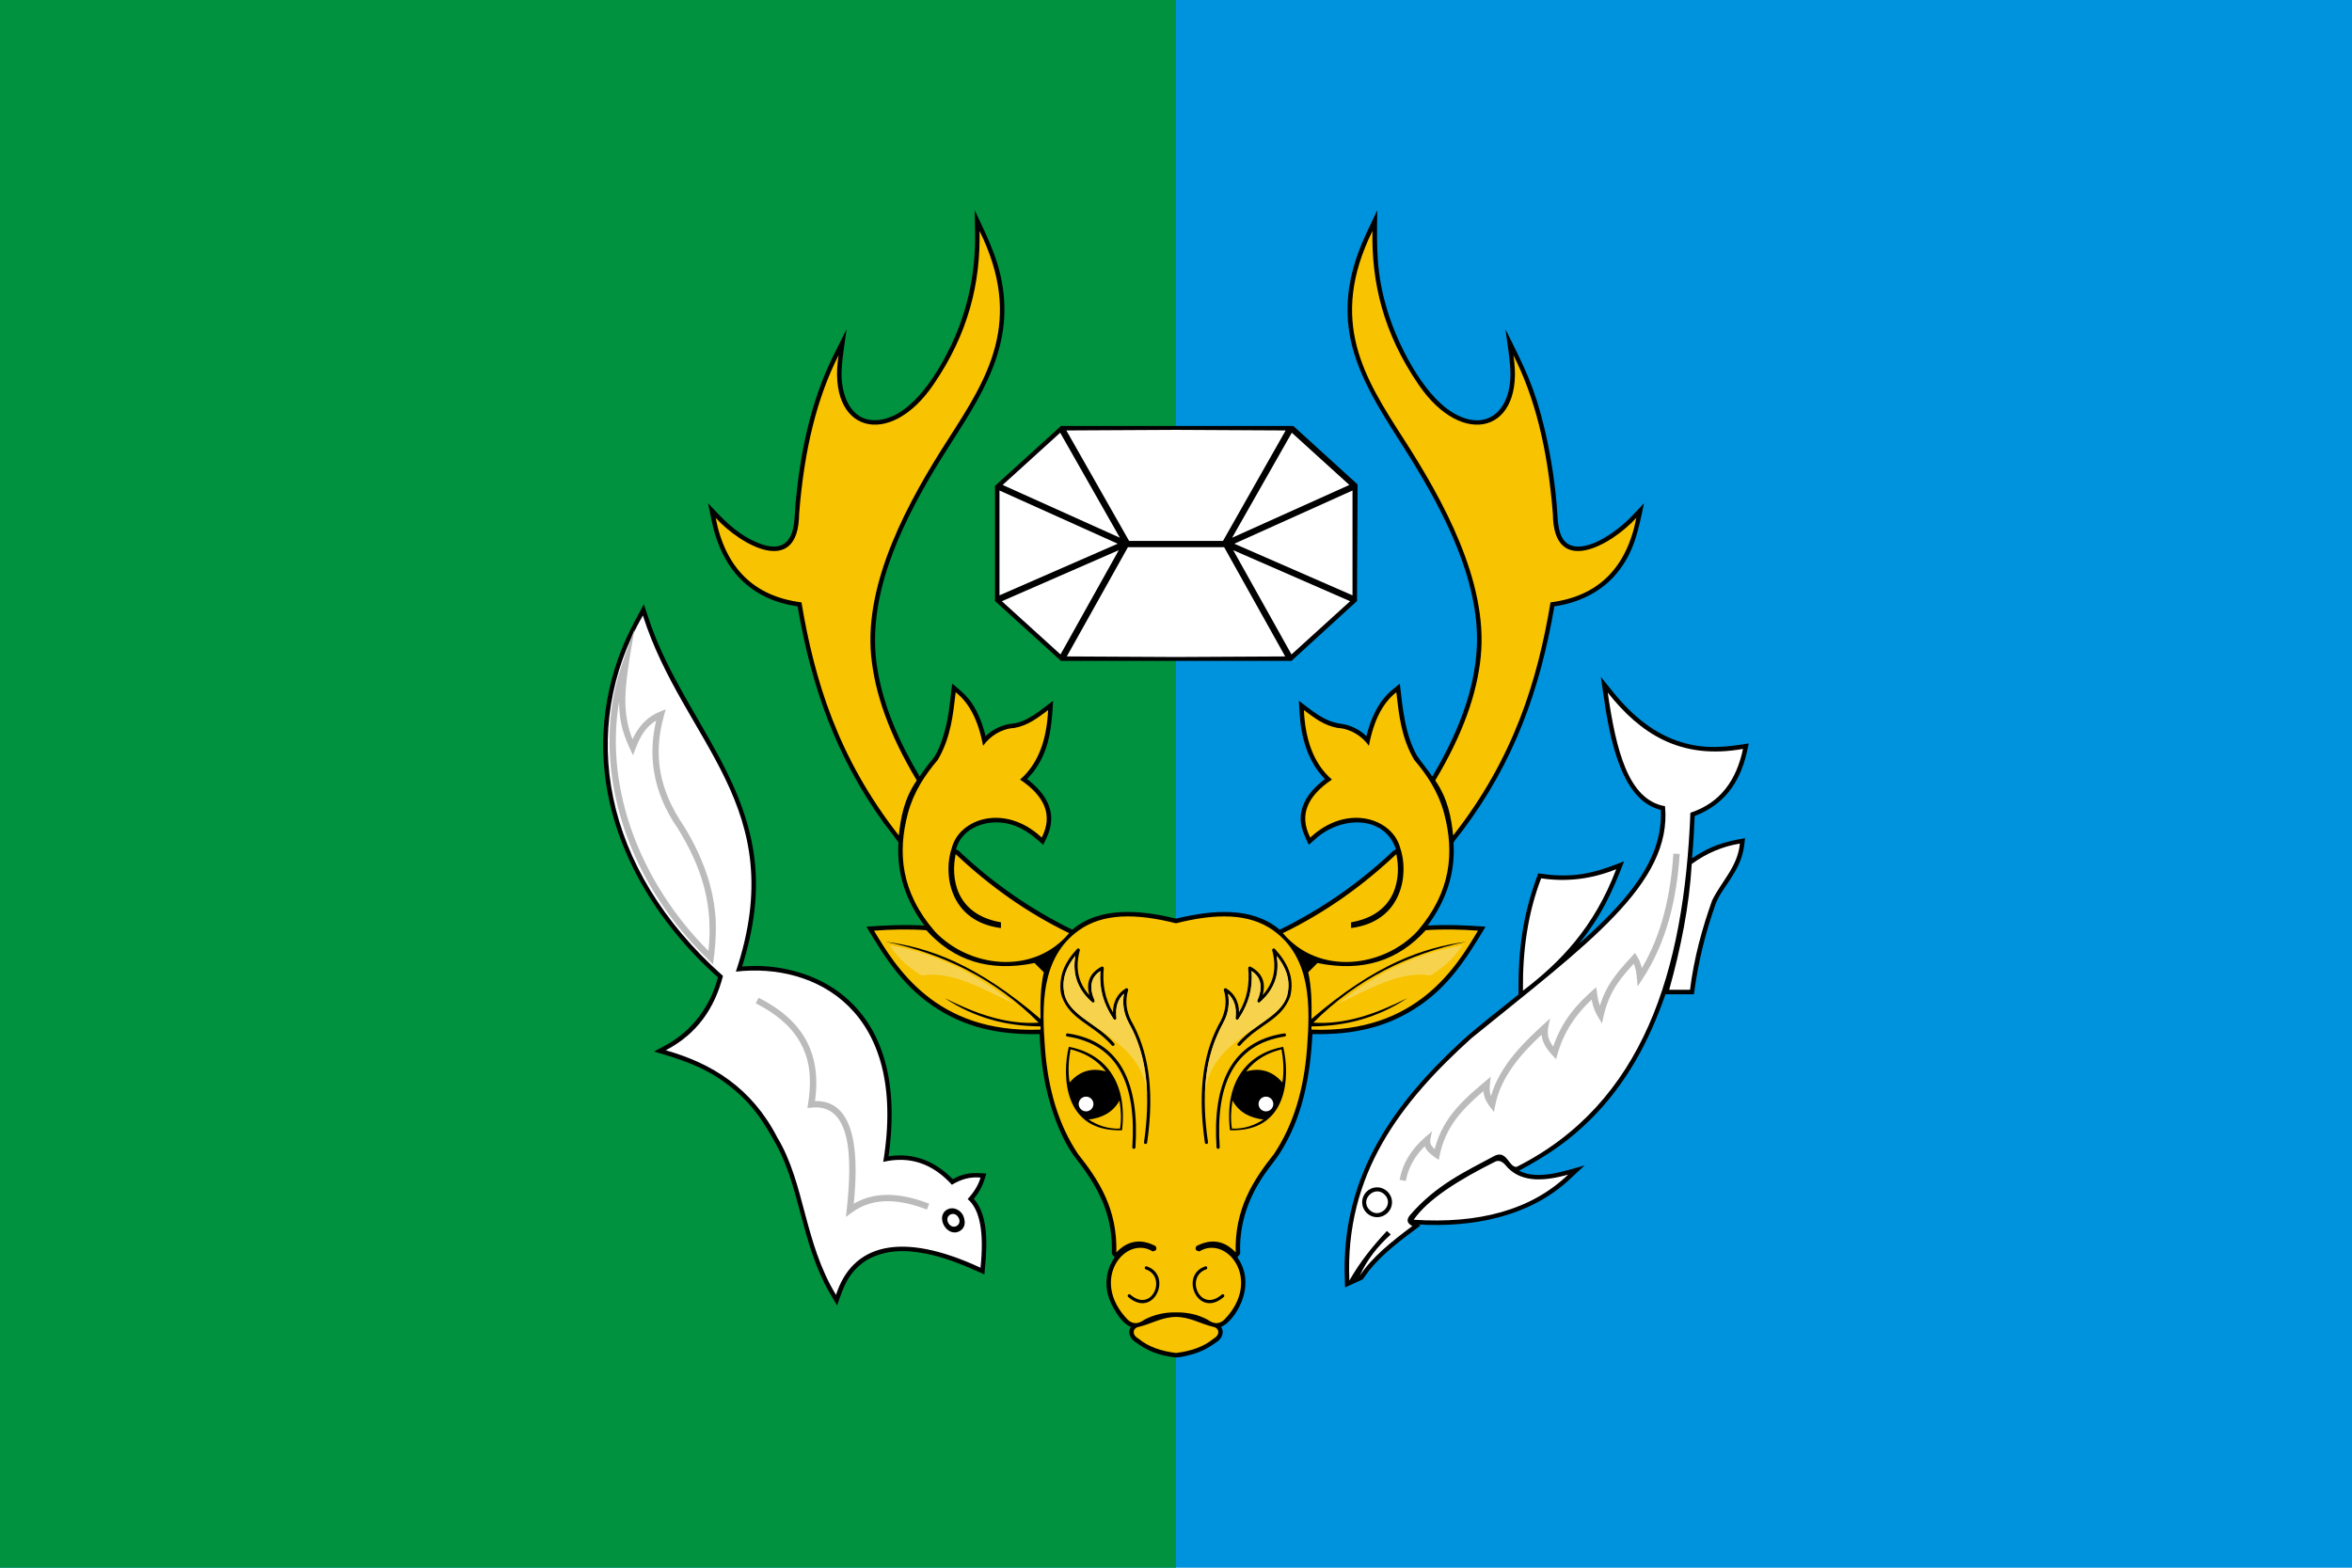 <?xml version="1.0" encoding="UTF-8"?>
<svg xmlns="http://www.w3.org/2000/svg" xml:space="preserve" width="1200" height="800" shape-rendering="geometricPrecision" text-rendering="geometricPrecision" image-rendering="optimizeQuality" fill-rule="evenodd" clip-rule="evenodd"
viewBox="0 0 1200 800">
  <rect fill="#0093DD" width="1200" height="800"/>
  <rect fill="#00923F" width="600" height="800"/>
  <path fill="#000" d="M863.28 437.988c0.669,-7.178 1.041,-14.381 1.377,-21.58 14.968,-5.77 22.944,-16.89 26.529,-32.238l1.067 -4.812c-12.208,1.998 -21.81,3.044 -33.904,-0.469 -14.131,-4.104 -25.576,-13.814 -34.765,-25.009l-6.815 -8.473c2.753,18.6 6.426,55.703 25.127,65.776 1.676,0.904 3.559,1.697 5.426,2.093 1.489,25.704 -18.52,46.879 -35.996,63.145l-5.81 5.271c11.551,-14.489 16.419,-25.006 23.132,-42.189 -12.17,4.796 -20.597,7.657 -33.876,7.192 -3.346,-0.117 -6.64,-0.546 -9.952,-1.017 -8.055,21.393 -10.231,39.07 -10.076,61.805 -8.115,6.559 -21.829,17.177 -28.893,23.697 -34.88,32.183 -60.217,67.885 -59.821,117.26l0.22 8.535 9.008 -4.095 3.4 -4.688c7.277,-8.994 16.844,-15.901 26.046,-22.763l-0.953 -0.555c26.905,1.502 55.483,-3.578 76.087,-22.113l8.688 -8.073c-9.396,2.6 -23.829,7.899 -33.495,2.699 14.124,-7.509 25.351,-15.028 36.731,-26.391 18.098,-18.073 29.659,-39.634 37.975,-63.614l14.515 0c2.099,-15.985 5.621,-30.596 10.969,-45.801 3.046,-8.662 12.778,-16.455 14.617,-29.672l0.5 -4.179c-10.826,1.82 -17.881,4.042 -27.053,10.259l-0.002 -0.001 -0.001 0zm-421.264 205.141c9.523,-5.446 19.62,-5.485 30.177,-3.43 10.514,2.048 20.316,6.24 30.031,10.62 1.126,-11.337 3.013,-29.265 -5.388,-38.556 3.565,-4.358 4.814,-7.479 6.423,-12.855 -6.852,-0.609 -10.975,-0.553 -17.165,2.803 -9.028,-9.155 -19.853,-13.628 -32.748,-11.655 4.325,-30.085 1.084,-63.96 -25.049,-83.574 -13.749,-10.318 -32.634,-14.834 -49.655,-13.258 12.589,-40.431 8.124,-69.872 -11.534,-106.552 -12.089,-22.558 -26.14,-43.032 -34.919,-67.375l-3.715 -10.916c-6.43,11.817 -10.884,20.068 -14.849,32.985 -17.616,57.407 6.047,113.167 48.028,153.12l4.646 4.27c-3.917,14.734 -12.873,26.983 -26.267,34.42l-6.366 3.428c15.613,4.546 27.738,8.564 40.514,19.162 10.334,8.57 15.285,16.519 21.705,28.047 12.335,22.146 12.902,50.439 27.181,75.593l4.005 6.81c3.561,-10.218 5.694,-16.873 14.947,-23.088l-0.002 0.001 -0.001 0z"/>
  <path fill="white" d="M688.447 653.463c-2.337,-54.315 26.236,-91.117 62.313,-123.666 59.044,-48.014 102.507,-78.691 98.743,-118.395 -18.942,-3.241 -25.011,-29.01 -29.239,-57.999 16.435,20.799 37.009,34.539 69.025,28.76 -3.366,16.017 -11.57,27.57 -26.843,32.594 -3.185,81.116 -24.113,148.186 -88.677,180.709 -3.952,0.3 -4.856,-8.546 -11.024,-5.752 -14.972,8.069 -30.184,14.939 -43.619,30.678 -1.191,1.757 -1.824,3.516 1.439,5.272 -10.618,7.912 -20.679,16.01 -26.843,25.404 3.702,-8.207 9.158,-15.099 15.817,-21.09 -0.639,-0.8 -1.278,-1.044 -1.917,-1.843 -7.084,7.589 -13.569,15.524 -19.173,25.329l0 -0.001zm-261.911 7.333c8.218,-25.654 32.793,-32.907 73.728,-13.87 1.899,-18.104 -0.291,-29.784 -6.569,-35.037 3.358,-3.65 5.548,-7.299 6.569,-10.95 -4.866,-0.536 -9.733,0.68 -14.6,3.65 -9.927,-10.904 -21.607,-14.797 -35.039,-11.68 12.749,-77.534 -34.769,-101.789 -75.188,-97.085 28.375,-84.522 -26.65,-116.59 -47.448,-181.766 -33.112,57.813 -20.8,129.209 40.878,183.954 -4.254,16.487 -13.258,29.652 -29.198,37.958 23.581,6.663 43.876,19.168 56.937,44.529 14.057,23.261 13.606,53.532 29.929,80.297l0 0 0 0zm64.736 -40.8c-1.755,-3.04 -5.342,-4.28 -8.009,-2.772 -6.365,3.598 0.006,14.597 6.358,11.005 4.582,-2.59 1.651,-8.211 1.651,-8.233zm-2.27 1.284c-2.217,-3.835 -7.342,-0.953 -5.12,2.894 2.215,3.836 7.339,0.954 5.12,-2.894zm374.126 -180.385c7.6,-5.535 15.791,-9.001 24.573,-10.404 -1.181,11.881 -9.445,19.334 -14.168,29 -5.055,14.166 -9.188,29.073 -11.289,45.602 -3.542,0 -7.084,0 -10.626,0 5.978,-21.4 10.258,-42.798 11.511,-64.198zm-38.518 2.659c-12.765,5.153 -25.531,6.575 -38.297,4.649 -6.862,17.856 -9.518,37.115 -9.298,57.334 18.986,-14.419 36.293,-32.199 47.595,-61.983zm-103.336 178.889c7.283,-10.505 22.762,-20.23 41.576,-29.639 1.715,-0.823 3.43,-0.274 5.145,1.646 6.994,8.75 18.521,8.817 32.107,4.941 -18.918,18.155 -45.64,25.202 -78.83,23.052l0.002 0zm-18.678 -16.534c-4.201,0 -7.61,3.407 -7.61,7.61 0,4.202 3.409,7.609 7.61,7.609 4.202,0 7.61,-3.407 7.61,-7.609 0,-4.204 -3.41,-7.61 -7.61,-7.61zm3.886 3.724c-5.118,-5.117 -12.887,2.656 -7.772,7.77 5.117,5.115 12.887,-2.655 7.772,-7.77z"/>
  <path fill="#BBB" fill-rule="nonzero" d="M387.018 509.159c21.561,10.818 32.37,27.272 28.785,52.715 22.094,-0.575 21.989,30.347 19.786,52.397 11.721,-6.924 25.469,-5.052 38.486,-0.015l-1.16 3.001c-13.185,-5.1 -27.034,-6.854 -38.335,1.545l-2.98 2.215c2.504,-21.982 5.53,-58.259 -17.526,-55.802l-2.107 0.226c2.381,-14.276 1.518,-24.53 -4.055,-34.102 -4.811,-8.265 -12.631,-14.438 -22.331,-19.304l1.437 -2.875zm-48.243 -144.038c-5.776,20.452 -2.304,37.955 9.852,56.044 5.44,8.374 10.89,20.154 13.604,30.295 3.581,13.384 3.802,24.704 1.551,40.651l-2.291 -2.291 0.002 -0.002c-12.152,-11.715 -22.535,-24.994 -30.721,-39.485 -20.484,-36.263 -25.489,-77.23 -13.031,-112.473l6.048 -17.111c-1.928,11.731 -5.147,27.762 -4.688,39.053 0.236,5.822 1.272,11.64 3.602,17.451 3.047,-6.55 7.548,-11.513 13.921,-14.061l3.039 -1.214 -0.888 3.143zm-5.111 28.517c-1.388,-8.655 -0.911,-17.298 1.116,-25.931 -6.853,4.204 -9.202,10.657 -11.8,17.709 -4.918,-10.005 -6.966,-16.289 -7.142,-27.252 -7.609,45.666 11.942,93.445 45.611,127.1 1.355,-12.307 0.304,-23.128 -2.33,-32.968 -2.861,-10.681 -7.59,-20.235 -13.141,-29.291 -6.785,-9.769 -10.741,-19.559 -12.313,-29.366l0 0 0 -0.001z"/>
  <path fill="#BBB" fill-rule="nonzero" d="M856.984 435.797c-1.483,22.744 -6.587,44.924 -18.935,63.712l-2.535 3.857c-0.335,-3.774 -0.475,-8.205 -1.936,-11.618 -6.21,6.913 -12.372,13.496 -15.358,26.596l-0.891 3.906c-2.791,-4.655 -4.193,-6.639 -5.255,-12.165 -8.241,7.67 -14.242,16.714 -17.386,27.711l-0.777 2.717c-3.802,-4.015 -6.844,-7.311 -7.406,-12.487 -10.67,9.941 -20.806,21.651 -23.597,35.916l-0.689 3.517c-2.803,-3.674 -4.988,-6.122 -5.366,-10.658 -10.626,9.048 -19.292,18.027 -22.306,32.741l-0.485 2.368c-3.064,-2.085 -5.934,-3.928 -7.159,-6.967 -5.263,5.231 -8.474,11.131 -9.632,17.695l-3.177 -0.555c1.449,-8.21 5.778,-15.441 12.984,-21.686l3.539 -3.067c-0.917,4.657 -1.983,6.123 1.35,9.089 4.385,-17.118 16.048,-26.434 28.638,-36.971 -0.38,3.403 -1.104,6.783 0.1,9.911 4.752,-16.345 17.547,-28.289 30.177,-39.624 -1.17,5.564 -2.533,8.783 1.586,14.341 4.442,-13.111 11.68,-21.474 21.908,-30.297 0.445,3.183 0.801,6.462 1.861,9.526 3.816,-12.337 10.564,-18.782 17.941,-27.05 1.782,2.902 2.745,4.39 3.494,7.786 10.342,-17.471 14.747,-37.789 16.097,-58.446l3.213 0.202z"/>
  <path fill="#000" d="M606.215 691.655c-2.261,0.529 -4.91,1.274 -7.219,0.956 -8.369,-1.156 -13.378,-3.093 -20.204,-8.105 -2.367,-1.739 -3.516,-4.814 -1.812,-7.418 -5.173,-1.747 -10.447,-11.403 -11.724,-16.421 -1.682,-6.605 -0.484,-13.517 3.456,-19.07 -2.002,-2.294 -1.403,-1.356 -1.41,-4.541 -0.038,-18.039 -7.247,-31.659 -18.095,-45.505 -8.725,-11.134 -14.418,-28.936 -16.722,-42.831 -1.153,-6.952 -1.709,-13.974 -2.099,-21.003 -18.542,0.341 -35.281,-2.473 -51.258,-12.339 -17.557,-10.842 -26.785,-25.354 -37.088,-42.475 9.861,-0.715 19.685,-1.162 29.567,-0.58 -9.396,-12.674 -14.183,-26.529 -13.218,-42.372 0.021,-0.346 -6.287,-8.35 -7.261,-9.693 -24.605,-33.953 -37.157,-69.847 -44.189,-110.831 -24.171,-3.468 -38.316,-18.967 -43.552,-42.288l-2.167 -10.336c7.582,8.023 13.721,14.855 23.887,19.541 11.885,5.48 19.22,2.466 20.213,-11.291l0.661 -9.176c2.425,-25.257 7.619,-50.692 18.828,-73.621l7.109 -14.259c-0.837,6.354 -2.653,17.063 -2.552,23.484 0.185,11.834 5.696,24.743 19.674,22.754 16.802,-2.391 29.832,-24.509 36.471,-38.535 8.194,-17.31 12.105,-36.259 11.998,-55.381l-0.183 -13.01c7.391,15.704 13.732,28.05 14.955,45.554 2.393,34.245 -19.652,60.108 -36.065,87.742 -17.336,29.186 -33.984,64.522 -28.793,99.333 2.995,20.091 11.516,38.979 21.798,56.331 2.107,-3.233 4.435,-6.306 6.902,-9.27 3.22,-3.868 6.123,-14.01 7.11,-19.087 1.221,-6.281 1.824,-12.683 2.576,-19.032 6.855,5.549 10.181,8.636 13.755,16.846 1.391,3.195 2.473,6.541 3.283,9.931 3.728,-3.569 8.665,-5.931 13.815,-6.406 7.375,-0.679 15.022,-7.444 20.63,-11.639 -0.718,13.325 -1.776,25.661 -10.309,36.613l-2.944 3.345c9.952,7.637 15.757,17.305 10.063,29.706l-1.871 3.846c-6.1,-5.405 -11.112,-9.572 -19.351,-11.057 -9.518,-1.717 -21.201,2.088 -24.658,11.935l-0.477 1.539c1.602,0.442 1.695,0.937 2.988,2.135 17.032,15.785 35.505,28.518 56.346,38.759 14.036,-11.98 34.913,-9.944 51.548,-5.962 1.452,0.347 1.287,0.347 2.739,0 16.959,-3.895 37.221,-6.085 51.548,5.96 20.767,-10.186 39.384,-23.028 56.346,-38.757 1.294,-1.2 1.385,-1.694 2.988,-2.135 -5.619,-17.339 -27.331,-17.307 -40.498,-5.949l-3.989 3.534c-3.266,-6.712 -5.635,-12.149 -3.074,-19.622 1.997,-5.828 6.49,-10.26 11.267,-13.93 -8.786,-8.957 -12.15,-21.423 -12.913,-33.65l-0.34 -6.308c6.557,4.903 12.921,10.655 21.335,11.714 4.877,0.613 9.579,2.915 13.109,6.33 2.145,-8.838 6.033,-17.688 13.156,-23.631l3.883 -3.144c1.482,12.526 2.492,25.415 8.712,36.676 1.657,2.577 5.83,7.582 7.877,10.714 14.07,-23.757 25.161,-51.031 22.361,-79.162 -3.359,-33.756 -22.678,-66.593 -40.676,-94.638 -19.604,-30.55 -32.817,-56.048 -19.701,-92.888 2.727,-7.659 6.455,-14.928 9.911,-22.272 -0.274,19.669 -0.526,32.551 5.278,51.544 5.102,16.696 17.768,41.987 32.702,51.364 16.711,10.493 29.679,0.663 29.98,-18.737 0.099,-6.432 -1.714,-17.118 -2.552,-23.484 9.947,19.953 14.915,29.585 20.037,51.179 3.193,13.46 5.604,29.192 6.445,42.983 0.364,5.973 0.827,15.12 8.391,16.564 9.365,1.787 22.907,-8.457 29.036,-14.738l6.788 -7.182c-2.865,13.672 -4.961,25.235 -14.237,36.172 -7.954,9.378 -19.44,14.722 -31.482,16.45 -7.341,42.746 -20.626,79.638 -46.962,114.582 -0.5,0.663 -4.506,5.644 -4.488,5.942 0.97,15.843 -3.824,29.699 -13.216,42.372 9.88,-0.583 19.706,-0.135 29.565,0.58 -10.996,18.28 -20.757,33.461 -40.109,44.25 -15.222,8.485 -31.003,10.882 -48.236,10.564 -1.168,21.63 -4.884,42.447 -16.769,60.98 -2.194,3.422 -5.858,7.698 -8.614,11.895 -7.286,11.091 -11.5,23.102 -11.532,36.465 -0.007,3.185 0.593,2.246 -1.41,4.541 10.737,15.131 -2.138,33.41 -8.265,35.491 1.697,2.606 0.556,5.679 -1.813,7.418 -4.971,3.647 -8.974,5.721 -14.993,7.149l0.001 0z"/>
  <path fill="#F8C300" d="M600.001 669.719c-5.577,-0.087 -10.987,0.997 -16.159,3.743 -2.819,2.029 -5.639,2.608 -8.46,0 -19.727,-20.295 -1.245,-43.398 12.691,-34.896 2.274,-0.3 2.104,-1.415 1.585,-2.644 -7.13,-3.723 -13.886,-3.301 -20.092,3.172 0.557,-22.051 -8.794,-36.67 -19.563,-50.229 -9.974,-14.891 -15.262,-33.027 -16.837,-53.735 -1.628,-21.431 -2.35,-46.326 17.225,-60.35 12.303,-8.815 29.219,-8.761 49.609,-3.622 20.389,-5.139 37.304,-5.192 49.608,3.622 19.576,14.023 18.853,38.919 17.225,60.35 -1.572,20.708 -6.861,38.844 -16.835,53.735 -10.768,13.559 -20.12,28.178 -19.564,50.229 -6.206,-6.474 -12.96,-6.895 -20.092,-3.172 -0.519,1.23 -0.687,2.344 1.586,2.644 13.935,-8.503 32.416,14.601 12.69,34.896 -2.82,2.608 -5.641,2.029 -8.46,0 -5.171,-2.746 -10.582,-3.832 -16.157,-3.743l0 0 0 0zm0 2.323c7.117,-0.015 12.699,3.618 19.181,5.112 2.394,0.321 3.913,3.684 0,5.941 -5.158,4.298 -11.779,6.406 -19.181,7.341 -7.403,-0.934 -14.023,-3.043 -19.182,-7.341 -3.913,-2.257 -2.394,-5.62 0,-5.941 6.482,-1.494 12.064,-5.127 19.182,-5.112zm132.262 -273.801c14.25,-23.745 21.39,-44.593 23.235,-63.285 3.768,-38.144 -19.25,-79.776 -39.215,-110.783 -20.275,-31.483 -38.695,-60.353 -16.044,-106.325 -0.567,26.145 5.537,52.289 23.529,78.433 22.565,33.193 54.621,24.355 48.366,-15.033 10.809,21.26 17.524,47.508 20.147,81.045 0.341,32.655 29.763,16.006 42.596,1.962 -5.009,25.708 -19.606,40.088 -43.791,43.136 -6.633,39.651 -18.609,79.303 -49.674,118.955 -1.011,-9.368 -2.704,-18.737 -9.15,-28.104l0 -0.001zm-67.012 -35.871c0.704,15.067 4.931,27.315 14.309,35.445 -12.223,8.238 -17.047,17.885 -11.057,29.593 18.863,-17.616 41.953,-9.705 45.853,5.205 4.496,12.641 1.65,37.56 -25.039,40.974 0,-0.976 0,-1.951 0,-2.927 23.585,-4.12 25.578,-23.198 23.088,-34.798 -16.855,15.881 -35.825,29.648 -57.885,40.325 18.463,21.937 51.366,17.479 68.616,-0.976 17.238,-20.054 18.973,-40.108 13.659,-60.161 -3.033,-11.168 -8.779,-19.623 -15.285,-27.317 -6.685,-11.491 -7.729,-22.981 -9.106,-34.471 -6.832,5.366 -11.496,14.144 -13.983,27.317 -3.36,-4.746 -9.107,-8.698 -15.935,-9.106 -6.963,-1.211 -12.044,-5.242 -17.236,-9.105l0.001 0.001zm-50.524 220.741c0.146,1.026 1.741,0.8 1.594,-0.227 -3.308,-22.992 -2.186,-43.031 7.971,-61.271 2.546,-4.691 3.149,-9.819 2.232,-14.546 3.207,2.845 4.5,6.996 3.875,12.445 -0.099,0.865 1.041,1.189 1.485,0.513 5.246,-8.008 7.276,-15.397 6.692,-24.522 4.904,3.265 5.889,8.274 2.949,15.02 -0.34,0.782 0.651,1.465 1.266,0.926l0.001 0.001c7.47,-6.55 10.187,-14.42 8.554,-23.733 4.767,5.893 7.455,12.627 5.352,20.388 -2.985,10.204 -16.237,14.003 -25.185,24.34 -0.68,0.785 0.536,1.838 1.217,1.054 9.508,-10.965 20.962,-12.635 25.498,-24.9 0.012,-0.031 0.025,-0.063 0.033,-0.097 2.38,-9.63 -1.401,-17.243 -7.786,-24.241 -0.543,-0.595 -1.603,-0.08 -1.382,0.742 2.302,8.582 1.1,16.231 -4.89,22.819 1.801,-6.493 -0.244,-11.324 -6.136,-14.496 -0.55,-0.315 -1.277,0.104 -1.214,0.765 0.746,7.935 -0.497,15.445 -4.69,22.532 -0.071,-5.435 -2.23,-9.5 -6.48,-12.193 -0.6,-0.409 -1.475,0.123 -1.25,0.879 1.55,5.167 1.036,10.338 -1.544,15.514 -4.176,7.316 -7.237,15.855 -8.74,26.095 -1.499,10.211 -1.452,22.116 0.576,36.19l0 0.002zm39.958 -48.933c-17.355,3.249 -30.152,16.74 -27.156,42.578 30.007,1.033 30.677,-27.967 27.156,-42.578zm0.79 -5.237c1.029,-0.152 0.79,-1.749 -0.239,-1.596 -27.441,4.095 -36.628,26.322 -34.545,58.18 0.067,1.037 1.677,0.931 1.606,-0.107 -2.12,-30.99 6.644,-52.472 33.177,-56.478l0 0.001zm-40.05 118.818c0.984,-0.328 0.474,-1.857 -0.51,-1.526 -13.369,4.482 -3.739,27 9.471,15.622 0.789,-0.679 -0.268,-1.894 -1.051,-1.217 -11.217,9.706 -18.866,-9.195 -7.909,-12.881l-0.001 0.001zm-147.69 -249.516c-14.25,-23.745 -21.389,-44.594 -23.235,-63.285 -3.767,-38.144 19.25,-79.776 39.215,-110.783 20.275,-31.483 38.695,-60.353 16.045,-106.325 0.567,26.145 -5.537,52.289 -23.53,78.432 -22.566,33.193 -54.621,24.355 -48.365,-15.033 -10.809,21.26 -17.525,47.508 -20.148,81.046 -0.341,32.655 -29.761,16.006 -42.598,1.961 5.011,25.708 19.609,40.088 43.792,43.137 6.633,39.651 18.608,79.303 49.672,118.954 1.012,-9.368 2.704,-18.737 9.151,-28.104l0 0 0 0zm67.011 -35.872c-0.704,15.067 -4.931,27.315 -14.308,35.446 12.224,8.238 17.046,17.885 11.056,29.593 -18.862,-17.617 -41.952,-9.705 -45.853,5.204 -4.495,12.641 -1.65,37.561 25.041,40.975 0,-0.976 0,-1.951 0,-2.927 -23.585,-4.12 -25.578,-23.198 -23.089,-34.798 16.855,15.881 35.826,29.648 57.885,40.325 -18.462,21.937 -51.365,17.479 -68.616,-0.976 -17.238,-20.054 -18.972,-40.108 -13.658,-60.161 3.033,-11.168 8.779,-19.623 15.284,-27.317 6.686,-11.491 7.73,-22.981 9.106,-34.471 6.832,5.365 11.495,14.143 13.983,27.317 3.359,-4.746 9.109,-8.698 15.935,-9.106 6.961,-1.211 12.043,-5.242 17.235,-9.105l0 0 0 0zm50.524 220.741c-0.146,1.028 -1.741,0.801 -1.593,-0.227 3.223,-22.465 2.269,-43.622 -7.993,-61.31 -2.413,-4.832 -3.15,-9.668 -2.212,-14.508 -3.207,2.846 -4.499,6.997 -3.874,12.447 0.099,0.866 -1.039,1.189 -1.485,0.513 -5.206,-7.917 -7.27,-15.495 -6.692,-24.523 -4.905,3.265 -5.889,8.274 -2.95,15.02 0.341,0.782 -0.648,1.465 -1.266,0.926l0 0.001c-7.469,-6.55 -10.189,-14.418 -8.552,-23.733 -4.768,5.891 -7.455,12.63 -5.353,20.389 2.982,10.202 16.294,14.049 25.185,24.341 0.679,0.784 -0.537,1.837 -1.218,1.052 -9.17,-10.595 -21.202,-12.933 -25.497,-24.9 -1.436,-4 -0.64,-9.895 0.57,-13.244 1.439,-3.986 3.971,-7.644 7.183,-11.094 0.542,-0.595 1.603,-0.08 1.381,0.742 -2.324,8.567 -1.087,16.246 4.89,22.819 -1.799,-6.493 0.244,-11.324 6.135,-14.496 0.552,-0.317 1.277,0.105 1.215,0.765 -0.745,7.935 0.496,15.445 4.69,22.532 0.073,-5.435 2.231,-9.5 6.482,-12.193 0.599,-0.407 1.475,0.122 1.247,0.879 -1.55,5.167 -1.035,10.338 1.545,15.515 4.176,7.315 7.235,15.855 8.739,26.094 1.5,10.211 1.452,22.116 -0.576,36.191l0 0 -0.001 0zm-39.957 -48.932c17.354,3.248 30.151,16.739 27.156,42.578 -30.007,1.033 -30.677,-27.967 -27.156,-42.578zm-0.79 -5.238c-1.03,-0.152 -0.789,-1.748 0.239,-1.594 27.441,4.101 36.628,26.316 34.545,58.18 -0.067,1.038 -1.677,0.928 -1.606,-0.107 2.121,-30.989 -6.645,-52.475 -33.177,-56.478l0 0 0 0zm40.049 118.819c-0.983,-0.328 -0.472,-1.856 0.511,-1.526 13.387,4.483 3.706,27.015 -9.472,15.622 -0.785,-0.679 0.268,-1.892 1.052,-1.217 11.25,9.693 18.848,-9.202 7.909,-12.881l0 0.001z"/>
  <path fill="#F8C300" d="M546.168 535.482c6.866,1.735 13.127,4.912 18.066,11.274 -6.891,-1.916 -13.154,-0.542 -18.5,5.636 -0.939,-5.639 -0.554,-11.274 0.433,-16.911l0 0 0 0.001z"/>
  <path fill="#F8C300" d="M571.172 561.644c-3.516,6.263 -9.152,8.816 -15.755,9.684 4.506,2.891 9.612,4.818 16.043,4.624 0.772,-4.769 0.482,-9.537 -0.288,-14.308z"/>
  <path fill="white" d="M556.774 560.72c-1.468,-1.467 -3.848,-1.468 -5.315,0 -1.468,1.468 -1.468,3.848 0,5.315 1.467,1.467 3.848,1.467 5.315,0 1.468,-1.468 1.467,-3.848 0,-5.315z"/>
  <path fill="#F7D34D" d="M548.539 488.411l0.045 -0.607c-2.067,2.569 -3.703,5.255 -4.73,8.101 -1.349,3.73 -1.662,7.761 -0.553,12.201 4.687,16.028 39.43,20.943 41.93,50.4 -0.122,-4.01 -0.454,-7.786 -0.978,-11.354 -1.473,-10.032 -4.466,-18.389 -8.549,-25.538 -2.444,-4.637 -3.138,-9.873 -2.23,-14.548 -3.21,2.846 -4.501,6.997 -3.875,12.447 0.092,0.823 -0.997,1.261 -1.486,0.513 -5.328,-8.168 -7.293,-15.123 -6.692,-24.523 -4.905,3.266 -5.889,8.275 -2.95,15.021 0.34,0.781 -0.619,1.489 -1.266,0.926l-0.001 0.001c-7.241,-6.35 -10.043,-14.02 -8.666,-23.041l0 0 0.001 0.001z"/>
  <path fill="#F8C300" d="M532.538 496.153c-1.735,7.944 -1.812,15.891 -1.652,23.836 -32.714,-28.103 -57.06,-36.515 -79.063,-39.413 29.285,6.097 55.758,18.841 78.119,41.302 -16.717,1.068 -32.452,-4.755 -47.91,-12.509 15.282,10.149 31.685,14.317 48.854,14.396 0,0.552 0,1.103 0,1.654 -53.734,2.108 -74.055,-32.341 -84.963,-50.505 8.615,-0.631 17.426,-0.867 26.668,-0.236 13.837,15.342 31.951,21.554 55.226,16.755 1.573,1.576 3.148,3.146 4.721,4.722l0 -0.001z"/>
  <path fill="#F7D34D" d="M453.947 482.464c3.531,5.113 7.695,10.226 16.283,15.341 14.881,-2.589 31.256,6.79 47.439,14.633 -20.917,-16.806 -42.177,-26.384 -63.722,-29.973l0 0 0 -0.001z"/>
  <path fill="#F8C300" d="M653.835 535.482c-6.866,1.735 -13.128,4.912 -18.067,11.274 6.891,-1.916 13.154,-0.542 18.501,5.636 0.939,-5.639 0.554,-11.274 -0.433,-16.911l0 0 0 0.001z"/>
  <path fill="#F8C300" d="M628.831 561.644c3.515,6.263 9.152,8.816 15.754,9.684 -4.505,2.891 -9.612,4.818 -16.043,4.624 -0.771,-4.769 -0.481,-9.537 0.289,-14.308z"/>
  <path fill="white" d="M643.228 560.72c1.467,-1.467 3.847,-1.468 5.315,0 1.466,1.468 1.466,3.848 0,5.315 -1.468,1.467 -3.848,1.467 -5.317,0 -1.467,-1.468 -1.467,-3.848 0.001,-5.315l0 0 0.001 0z"/>
  <path fill="#F7D34D" d="M651.462 488.411l-0.045 -0.607c2.067,2.569 3.703,5.255 4.731,8.101 1.348,3.73 1.662,7.761 0.553,12.201 -4.688,16.028 -39.431,20.945 -41.93,50.4 0.428,-14.258 3.235,-25.306 9.524,-36.892 2.45,-4.512 3.12,-9.964 2.232,-14.548 3.207,2.846 4.5,6.997 3.874,12.447 -0.093,0.821 0.993,1.264 1.485,0.513 5.33,-8.134 7.292,-15.166 6.693,-24.523 4.904,3.266 5.889,8.275 2.949,15.021 -0.34,0.782 0.622,1.489 1.266,0.926l0.001 0.001c7.239,-6.347 10.046,-14.022 8.666,-23.041l0 0 0 0.001z"/>
  <path fill="#F8C300" d="M667.465 496.153c1.735,7.944 1.812,15.891 1.651,23.836 32.714,-28.103 57.06,-36.515 79.064,-39.413 -29.284,6.097 -55.758,18.841 -78.117,41.302 16.716,1.068 32.45,-4.755 47.908,-12.509 -15.281,10.149 -31.684,14.317 -48.853,14.396 0,0.552 0,1.103 0,1.654 53.734,2.108 74.054,-32.341 84.964,-50.505 -8.616,-0.631 -17.426,-0.867 -26.671,-0.236 -13.835,15.342 -31.95,21.554 -55.227,16.755 -1.573,1.576 -3.146,3.146 -4.72,4.722l0 -0.001z"/>
  <path fill="#F7D34D" d="M746.055 482.464c-3.533,5.113 -7.697,10.226 -16.285,15.341 -14.878,-2.589 -31.254,6.79 -47.438,14.633 20.917,-16.806 42.177,-26.384 63.723,-29.973l0 0 0 -0.001z"/>
  <polygon fill="#000" points="658.923,337.251 692.343,306.706 692.647,247.221 659.87,217.389 541.305,217.382 507.658,247.928 507.658,306.706 541.305,337.252 "/>
  <path fill="white" d="M600 335.274l-55.711 -0.293 31.174 -55.737 49.114 0 31.136 55.737 -55.713 0.293zm58.922 -1.315l29.913 -27.155 -59.655 -26.058 29.742 53.212zm31.135 -30.155l0 -53.499 -60.314 27.156 60.314 26.343zm-1.611 -56.327l-29.362 -26.655 -30.452 53.585 59.815 -26.93zm-32.495 -27.822l-55.951 -0.294 -55.95 0.294 32.01 56.362 47.931 0 31.959 -56.362zm-114.873 114.304l-29.913 -27.155 59.655 -26.056 -29.742 53.211zm-31.134 -30.155l0 -53.499 60.313 27.156 -60.313 26.343zm1.611 -56.326l29.362 -26.655 30.452 53.585 -59.815 -26.93z"/>
</svg>